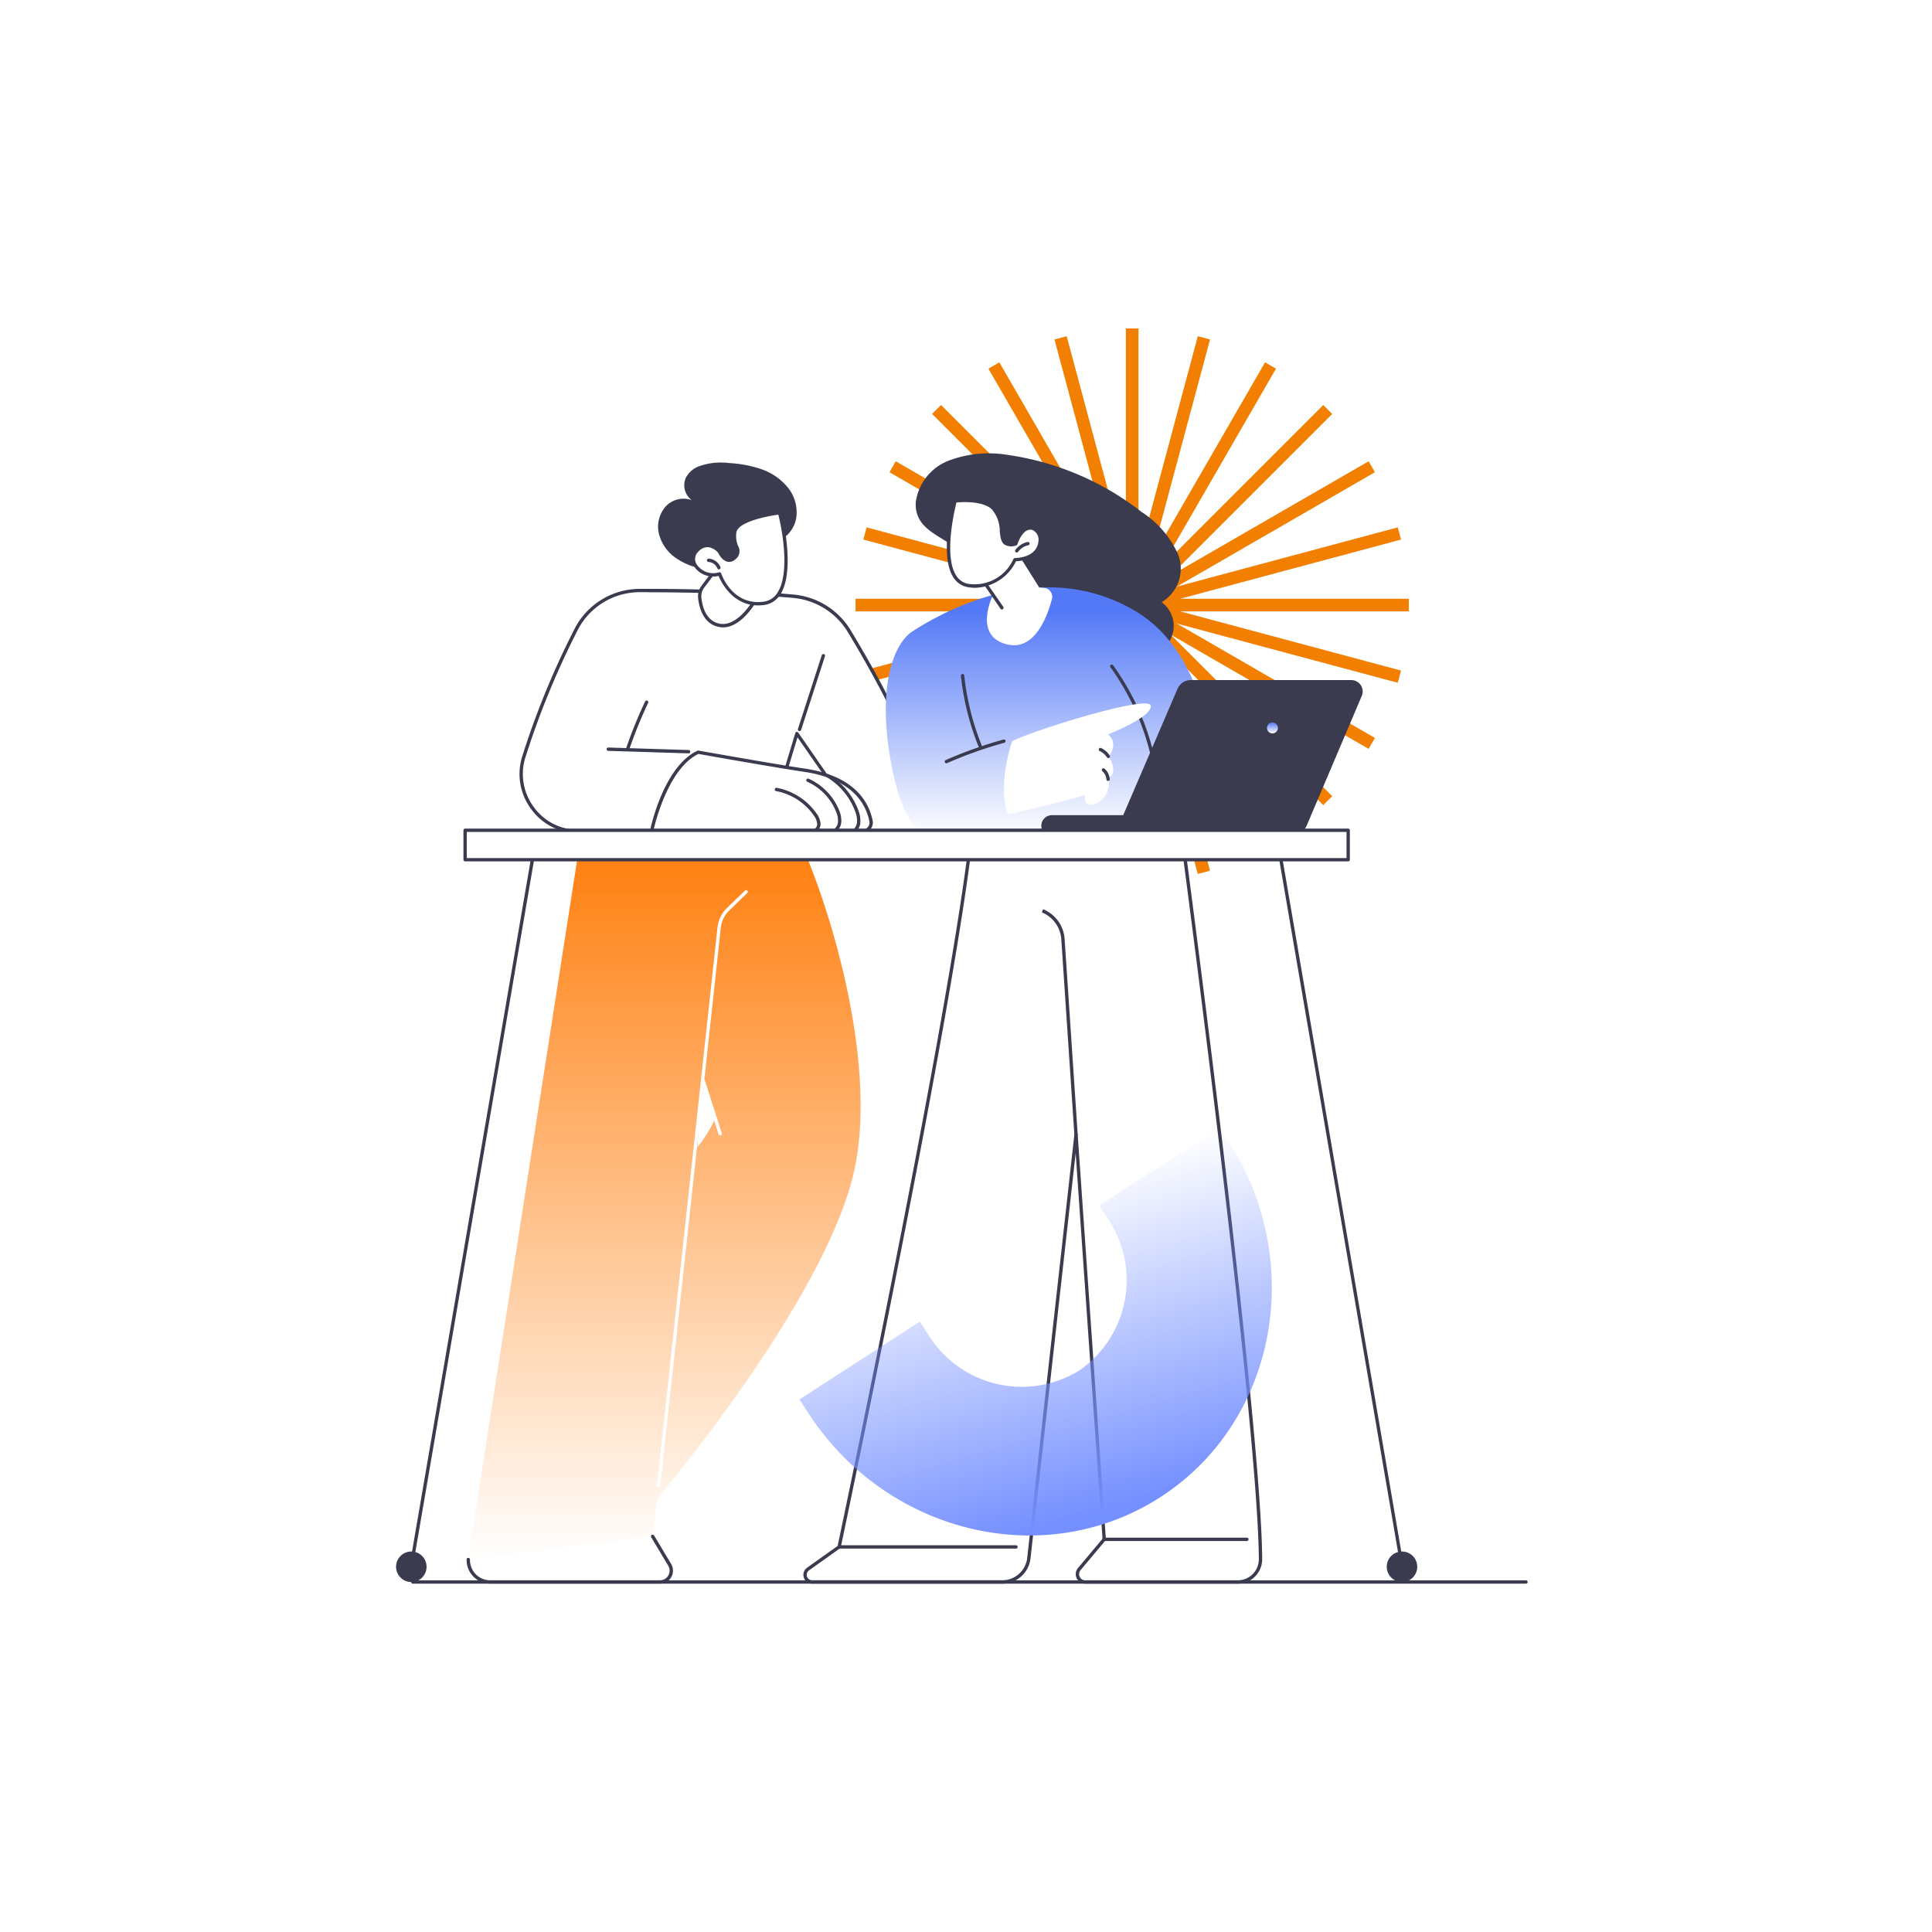 <?xml version="1.0"?>
<svg xmlns="http://www.w3.org/2000/svg" xmlns:xlink="http://www.w3.org/1999/xlink" width="200" height="200" viewBox="0 0 200 200">
  <rect x="0" y="0" width="200" height="200" fill="#333333" stroke="none"/>
  <defs>
    <linearGradient id="linear-gradient" x1="0.5" x2="0.5" y2="1" gradientUnits="objectBoundingBox">
      <stop offset="0" stop-color="#748fff"/>
      <stop offset="1" stop-color="#748fff" stop-opacity="0"/>
    </linearGradient>
    <clipPath id="clip-path">
      <rect id="Rectangle_7488" data-name="Rectangle 7488" width="117.129" height="116.99" fill="none"/>
    </clipPath>
    <linearGradient id="linear-gradient-2" x1="0.5" x2="0.5" y2="1" gradientUnits="objectBoundingBox">
      <stop offset="0" stop-color="#f70"/>
      <stop offset="1" stop-color="#f70" stop-opacity="0"/>
    </linearGradient>
    <linearGradient id="linear-gradient-3" x1="0.5" x2="0.5" y2="1" gradientUnits="objectBoundingBox">
      <stop offset="0" stop-color="#5479f7"/>
      <stop offset="1" stop-color="#fff"/>
    </linearGradient>
    <clipPath id="clip-path-2">
      <rect id="Rectangle_7391" data-name="Rectangle 7391" width="51.267" height="36.134" fill="url(#linear-gradient)"/>
    </clipPath>
    <clipPath id="clip-Illu-proximit&#xE9;">
      <rect width="200" height="200"/>
    </clipPath>
  </defs>
  <g id="Illu-proximit&#xE9;" clip-path="url(#clip-Illu-proximit&#xE9;)">
    <rect width="200" height="200" fill="#fff"/>
    <g id="Groupe_8327" data-name="Groupe 8327" transform="translate(-1175.334 -1977)">
      <g id="Groupe_504" data-name="Groupe 504" transform="translate(1263.901 2011)">
        <rect id="Rectangle_7376" data-name="Rectangle 7376" width="1.307" height="57.275" transform="translate(27.984)" fill="#f27f00"/>
        <rect id="Rectangle_7377" data-name="Rectangle 7377" width="57.275" height="1.307" transform="translate(0 27.984)" fill="#f27f00"/>
        <rect id="Rectangle_7378" data-name="Rectangle 7378" width="57.276" height="1.307" transform="matrix(0.707, -0.707, 0.707, 0.707, 7.923, 48.423)" fill="#f27f00"/>
        <rect id="Rectangle_7379" data-name="Rectangle 7379" width="1.307" height="57.276" transform="matrix(0.707, -0.707, 0.707, 0.707, 7.925, 8.85)" fill="#f27f00"/>
        <rect id="Rectangle_7380" data-name="Rectangle 7380" width="1.308" height="57.275" transform="matrix(0.966, -0.259, 0.259, 0.966, 20.594, 1.145)" fill="#f27f00"/>
        <rect id="Rectangle_7381" data-name="Rectangle 7381" width="57.275" height="1.308" transform="translate(0.807 35.421) rotate(-15.005)" fill="#f27f00"/>
        <rect id="Rectangle_7382" data-name="Rectangle 7382" width="57.275" height="1.307" transform="translate(13.752 53.111) rotate(-59.998)" fill="#f27f00"/>
        <rect id="Rectangle_7383" data-name="Rectangle 7383" width="1.307" height="57.276" transform="matrix(0.5, -0.866, 0.866, 0.5, 3.51, 14.885)" fill="#f27f00"/>
        <rect id="Rectangle_7384" data-name="Rectangle 7384" width="1.307" height="57.275" transform="matrix(0.866, -0.5, 0.5, 0.866, 13.753, 4.164)" fill="#f27f00"/>
        <rect id="Rectangle_7385" data-name="Rectangle 7385" width="57.276" height="1.307" transform="translate(3.51 42.391) rotate(-30.002)" fill="#f27f00"/>
        <rect id="Rectangle_7386" data-name="Rectangle 7386" width="57.275" height="1.307" transform="matrix(0.259, -0.966, 0.966, 0.259, 20.596, 56.131)" fill="#f27f00"/>
        <rect id="Rectangle_7387" data-name="Rectangle 7387" width="1.308" height="57.275" transform="translate(0.807 21.857) rotate(-75)" fill="#f27f00"/>
      </g>
      <g id="Groupe_503" data-name="Groupe 503" transform="translate(1216.334 2023.951)">
        <g id="Groupe_502" data-name="Groupe 502" clip-path="url(#clip-path)">
          <path id="Trac&#xE9;_9445" data-name="Trac&#xE9; 9445" d="M62.867,278.951s17.8-20.946,20.488-34.386-4.925-33.632-7.344-36.626-20.561-.684-20.561-.684L43.337,284.963a2.308,2.308,0,0,0-.025.3L62.4,282.864Zm4.841-42.785a12.692,12.692,0,0,1,1.1,3.584,13.7,13.7,0,0,1-1.776,2.817,61.54,61.54,0,0,1,.673-6.4" transform="translate(-35.834 -170.767)" fill="url(#linear-gradient-2)"/>
          <path id="Trac&#xE9;_9446" data-name="Trac&#xE9; 9446" d="M45.577,653.96H63.153a1.169,1.169,0,0,0,1-1.77l-1.765-2.95-19.084,2.395a2.271,2.271,0,0,0,2.269,2.326" transform="translate(-35.829 -537.142)" fill="#fff"/>
          <path id="Trac&#xE9;_9447" data-name="Trac&#xE9; 9447" d="M62.325,653.3H44.749a2.444,2.444,0,0,1-2.442-2.5.17.17,0,0,1,.177-.168.173.173,0,0,1,.168.177,2.1,2.1,0,0,0,2.1,2.148H62.325a1,1,0,0,0,.855-1.509l-1.765-2.95a.173.173,0,0,1,.3-.177l1.765,2.95a1.342,1.342,0,0,1-1.152,2.031" transform="translate(-35.002 -536.315)" fill="#3b3b50"/>
          <path id="Trac&#xE9;_9448" data-name="Trac&#xE9; 9448" d="M156.607,323.534h-.019a.173.173,0,0,1-.153-.19L162.7,265.6a3.269,3.269,0,0,1,.972-1.99l1.879-1.821a.173.173,0,0,1,.24.248l-1.879,1.821a2.922,2.922,0,0,0-.87,1.779l-6.265,57.739a.173.173,0,0,1-.171.154" transform="translate(-129.424 -216.552)" fill="#fff"/>
          <path id="Trac&#xE9;_9449" data-name="Trac&#xE9; 9449" d="M185.224,381.257a.173.173,0,0,1-.164-.12l-1.73-5.41a.173.173,0,1,1,.329-.105l1.73,5.41a.172.172,0,0,1-.112.217.17.17,0,0,1-.053.008" transform="translate(-151.669 -310.668)" fill="#fff"/>
          <path id="Trac&#xE9;_9450" data-name="Trac&#xE9; 9450" d="M118.558,98.25a6.987,6.987,0,0,1-5.076-3.8c-1.5-3.036-3.2-5.984-4.482-8.11a7.554,7.554,0,0,0-5.8-3.622c-5.877-.517-11.981-.6-15.905-.583a7.409,7.409,0,0,0-6.523,3.942,87.334,87.334,0,0,0-5.432,13.186,5.951,5.951,0,0,0,5.568,7.8c6.12.025,19.61,0,19.61,0l3.063-10.13,4.749,6.86a16.7,16.7,0,0,0,2.944,3.264s4.727,0,5.5-.005A28.535,28.535,0,0,1,121,98.683c-.874-.159-1.7-.3-2.438-.433" transform="translate(-62.083 -67.953)" fill="#fff"/>
          <path id="Trac&#xE9;_9451" data-name="Trac&#xE9; 9451" d="M87.852,106.423c-2.906,0-5.761,0-7.788-.011a5.979,5.979,0,0,1-4.866-2.523,6.08,6.08,0,0,1-.866-5.507,85.818,85.818,0,0,1,5.444-13.213,7.569,7.569,0,0,1,6.675-4.034c4.048-.016,10.092.072,15.921.584a7.752,7.752,0,0,1,5.934,3.7c1.2,1.986,2.953,5.008,4.49,8.123a6.837,6.837,0,0,0,4.95,3.7c.741.128,1.565.273,2.44.433a.173.173,0,0,1,.108.272,28.231,28.231,0,0,0-4.2,8.323.173.173,0,0,1-.164.121c-.776,0-5.5.005-5.5.005a.173.173,0,0,1-.108-.038,17.069,17.069,0,0,1-2.978-3.3L102.8,96.5l-2.959,9.787a.173.173,0,0,1-.165.123c-.09,0-6.057.011-11.823.011m-.511-24.944-.889,0a7.225,7.225,0,0,0-6.371,3.85A85.486,85.486,0,0,0,74.66,98.49a5.739,5.739,0,0,0,.818,5.2,5.637,5.637,0,0,0,4.587,2.38c5.733.023,18.087,0,19.481,0l3.026-10.007a.173.173,0,0,1,.307-.048l4.749,6.86a16.949,16.949,0,0,0,2.863,3.19c.532,0,4.328,0,5.314,0a28.582,28.582,0,0,1,4.048-8.081c-.773-.14-1.5-.269-2.167-.383a7.183,7.183,0,0,1-5.2-3.892c-1.531-3.1-3.279-6.117-4.476-8.1a7.406,7.406,0,0,0-5.669-3.539c-5.4-.475-11-.584-15-.584" transform="translate(-61.242 -67.125)" fill="#3b3b50"/>
          <path id="Trac&#xE9;_9452" data-name="Trac&#xE9; 9452" d="M241.075,128.216a.173.173,0,0,1-.164-.226l2.466-7.623a.173.173,0,1,1,.329.106l-2.466,7.623a.173.173,0,0,1-.164.12" transform="translate(-199.308 -99.485)" fill="#3b3b50"/>
          <path id="Trac&#xE9;_9453" data-name="Trac&#xE9; 9453" d="M134.756,176.858h-.006l-8.32-.26a.173.173,0,0,1-.167-.178.175.175,0,0,1,.178-.167l8.32.26a.173.173,0,0,1-.005.345" transform="translate(-104.462 -145.821)" fill="#3b3b50"/>
          <path id="Trac&#xE9;_9454" data-name="Trac&#xE9; 9454" d="M137.957,153.346a.169.169,0,0,1-.056-.009.172.172,0,0,1-.108-.219,46.778,46.778,0,0,1,1.979-4.886.173.173,0,1,1,.312.147,46.449,46.449,0,0,0-1.965,4.85.173.173,0,0,1-.163.117" transform="translate(-113.994 -122.556)" fill="#3b3b50"/>
          <path id="Trac&#xE9;_9455" data-name="Trac&#xE9; 9455" d="M158.033,179.062s7.8,1.388,11.051,1.872c5.573.828,6.573,3.941,6.844,5.231a.9.9,0,0,1-.888,1.084H153.212s1.319-6.537,4.821-8.187" transform="translate(-126.758 -148.145)" fill="#fff"/>
          <path id="Trac&#xE9;_9456" data-name="Trac&#xE9; 9456" d="M174.212,186.594H152.384a.173.173,0,0,1-.169-.207c.055-.27,1.377-6.641,4.917-8.309a.171.171,0,0,1,.1-.014c.078.014,7.832,1.393,11.046,1.871,3.957.588,6.373,2.443,6.988,5.366a1.063,1.063,0,0,1-.217.892,1.078,1.078,0,0,1-.84.4m-21.612-.345h21.612a.733.733,0,0,0,.572-.273.719.719,0,0,0,.147-.6c-.582-2.769-2.9-4.531-6.7-5.1-3.076-.457-10.3-1.738-11-1.863-3,1.464-4.371,6.722-4.63,7.834" transform="translate(-125.931 -147.317)" fill="#3b3b50"/>
          <path id="Trac&#xE9;_9457" data-name="Trac&#xE9; 9457" d="M230.968,205.089a.173.173,0,0,1-.018-.344.581.581,0,0,0,.438-.6,1.648,1.648,0,0,0-.355-.875,6.125,6.125,0,0,0-3.9-2.515.173.173,0,0,1,.062-.34,6.473,6.473,0,0,1,4.125,2.657,1.956,1.956,0,0,1,.417,1.071.923.923,0,0,1-.748.94h-.018" transform="translate(-187.796 -165.813)" fill="#3b3b50"/>
          <path id="Trac&#xE9;_9458" data-name="Trac&#xE9; 9458" d="M248.768,200.479a.173.173,0,0,1-.079-.326,1.036,1.036,0,0,0,.506-.851,2.361,2.361,0,0,0-.225-1.093,5.748,5.748,0,0,0-2.963-3.033.173.173,0,0,1,.14-.316,6.1,6.1,0,0,1,3.142,3.217,2.761,2.761,0,0,1,.25,1.253,1.38,1.38,0,0,1-.693,1.129.171.171,0,0,1-.079.019" transform="translate(-203.447 -161.203)" fill="#3b3b50"/>
          <path id="Trac&#xE9;_9459" data-name="Trac&#xE9; 9459" d="M260.507,198.2a.173.173,0,0,1-.1-.315,1.107,1.107,0,0,0,.428-.807,2.458,2.458,0,0,0-.149-1,6.948,6.948,0,0,0-3-3.659.173.173,0,0,1,.167-.3,7.321,7.321,0,0,1,3.165,3.856,2.9,2.9,0,0,1,.164,1.144,1.434,1.434,0,0,1-.576,1.058.171.171,0,0,1-.1.031" transform="translate(-213.119 -158.925)" fill="#3b3b50"/>
          <path id="Trac&#xE9;_9460" data-name="Trac&#xE9; 9460" d="M316.757,186.351h18.452s1.154-3.138-3.795-5.638c-2.931-1.48-10.435-2.736-10.435-2.736a19.179,19.179,0,0,0-4.222,8.374" transform="translate(-262.066 -147.248)" fill="#fff"/>
          <path id="Trac&#xE9;_9461" data-name="Trac&#xE9; 9461" d="M334.382,185.7H315.93a.173.173,0,0,1-.17-.2,19.527,19.527,0,0,1,4.264-8.459.172.172,0,0,1,.156-.054c.308.051,7.564,1.277,10.485,2.753,5.028,2.539,3.891,5.818,3.879,5.851a.173.173,0,0,1-.162.113m-18.242-.345h18.114c.149-.574.531-3.152-3.744-5.311-2.7-1.362-9.417-2.553-10.292-2.7a19.226,19.226,0,0,0-4.077,8.015" transform="translate(-261.239 -146.42)" fill="#3b3b50"/>
          <path id="Trac&#xE9;_9462" data-name="Trac&#xE9; 9462" d="M362.211,201.7a.172.172,0,0,1-.119-.3.887.887,0,0,0,.117-1.006,1.767,1.767,0,0,0-.875-.762,6.744,6.744,0,0,0-1.051-.339,3.922,3.922,0,0,1-1.775-.8,2.118,2.118,0,0,1-.613-1.919.173.173,0,0,1,.339.068,1.765,1.765,0,0,0,.511,1.6,3.613,3.613,0,0,0,1.626.72,6.993,6.993,0,0,1,1.105.359,2.066,2.066,0,0,1,1.042.924,1.232,1.232,0,0,1-.188,1.408.171.171,0,0,1-.119.048" transform="translate(-296.07 -162.518)" fill="#3b3b50"/>
          <path id="Trac&#xE9;_9463" data-name="Trac&#xE9; 9463" d="M385.3,199.771a.173.173,0,0,1-.158-.243c.312-.706-.311-1.521-.594-1.839a14.883,14.883,0,0,0-4.475-3.029.173.173,0,1,1,.157-.307,15.144,15.144,0,0,1,4.576,3.107,2.129,2.129,0,0,1,.652,2.208.173.173,0,0,1-.158.1" transform="translate(-314.374 -160.78)" fill="#3b3b50"/>
          <path id="Trac&#xE9;_9464" data-name="Trac&#xE9; 9464" d="M171.409,11.334a4.054,4.054,0,0,0-.8-3.228,6.061,6.061,0,0,0-2.766-1.95,12.211,12.211,0,0,0-3.358-.641,6.684,6.684,0,0,0-3.179.356,2.528,2.528,0,0,0-1.3,1.158,1.919,1.919,0,0,0,.608,2.321,2.524,2.524,0,0,0-2.714.679,3.166,3.166,0,0,0-.689,2.779,4.278,4.278,0,0,0,1.612,2.428,6.656,6.656,0,0,0,2.707,1.174,9.315,9.315,0,0,0,5.831-.687,3.822,3.822,0,0,0,1.162-.776c.321-.337.32-.8.581-1.131.2-.252.649-.31.92-.481a3.178,3.178,0,0,0,1.384-2" transform="translate(-130.006 -4.53)" fill="#3b3b50"/>
          <path id="Trac&#xE9;_9465" data-name="Trac&#xE9; 9465" d="M184.394,64.416l-2,2.653a1.648,1.648,0,0,0-.328,1.16c.094.921.472,2.48,1.933,2.83,2.1.5,3.806-2.6,3.806-2.6Z" transform="translate(-150.619 -53.294)" fill="#fff"/>
          <path id="Trac&#xE9;_9466" data-name="Trac&#xE9; 9466" d="M183.638,70.461a2.194,2.194,0,0,1-.513-.061c-1.569-.376-1.967-2.029-2.065-2.98a1.815,1.815,0,0,1,.363-1.282l2-2.653a.173.173,0,0,1,.133-.069.17.17,0,0,1,.137.061l3.406,4.048a.172.172,0,0,1,.019.194c-.066.121-1.529,2.741-3.485,2.741m-.066-6.6-1.874,2.48a1.47,1.47,0,0,0-.295,1.039c.088.861.44,2.354,1.8,2.68a1.821,1.821,0,0,0,.425.05c1.559,0,2.845-1.984,3.131-2.46Z" transform="translate(-149.791 -52.466)" fill="#3b3b50"/>
          <path id="Trac&#xE9;_9467" data-name="Trac&#xE9; 9467" d="M181.028,41.865s1.171,3.477,4.543,3.052,2.274-7.033,1.67-9.374c0,0-4.428.515-4.648,2.015s.876,1.92-.073,2.69c-.874.709-1.492-.66-1.492-.66a1.483,1.483,0,0,0-2.307-.159c-1.233,1.25.651,2.988,2.307,2.436" transform="translate(-147.535 -29.406)" fill="#fff"/>
          <path id="Trac&#xE9;_9468" data-name="Trac&#xE9; 9468" d="M184.189,44.3c-2.643,0-3.821-2.409-4.088-3.05a2.393,2.393,0,0,1-2.537-.981,1.38,1.38,0,0,1,.211-1.786,1.625,1.625,0,0,1,1.256-.559,2.012,2.012,0,0,1,1.309.732.176.176,0,0,1,.021.035c.082.18.372.667.725.75a.57.57,0,0,0,.5-.153c.439-.356.366-.567.205-1.029a2.993,2.993,0,0,1-.194-1.552c.232-1.585,4.332-2.107,4.8-2.162a.174.174,0,0,1,.187.128c.58,2.249,1.206,6.578-.126,8.541a2.322,2.322,0,0,1-1.69,1.048,4.615,4.615,0,0,1-.58.037M180.2,40.866a.173.173,0,0,1,.164.117c.046.137,1.168,3.339,4.358,2.936a1.965,1.965,0,0,0,1.447-.9c1.236-1.82.67-5.885.115-8.114-1.288.169-4.189.772-4.347,1.85a2.658,2.658,0,0,0,.179,1.389,1.051,1.051,0,0,1-.314,1.411.9.9,0,0,1-.8.22c-.542-.128-.885-.789-.949-.921a1.662,1.662,0,0,0-1.048-.587,1.3,1.3,0,0,0-.989.456,1.031,1.031,0,0,0-.164,1.361,2.058,2.058,0,0,0,2.293.79.171.171,0,0,1,.055-.009" transform="translate(-146.711 -28.579)" fill="#3b3b50"/>
          <path id="Trac&#xE9;_9469" data-name="Trac&#xE9; 9469" d="M187.628,64.128a.173.173,0,0,1-.161-.111,1.059,1.059,0,0,0-.912-.659.173.173,0,0,1-.164-.181.176.176,0,0,1,.181-.164,1.414,1.414,0,0,1,1.218.879.173.173,0,0,1-.1.223.175.175,0,0,1-.062.012" transform="translate(-154.209 -52.134)" fill="#3b3b50"/>
          <path id="Trac&#xE9;_9470" data-name="Trac&#xE9; 9470" d="M283.955,217.066s8.309,62,8.4,76.966A2.355,2.355,0,0,1,290,296.405H274.222a.815.815,0,0,1-.624-1.339l2.584-3.079-2.919-41.9-4.884,43.848a2.775,2.775,0,0,1-2.758,2.468H245.948a.738.738,0,0,1-.428-1.339l3.218-2.29s12.5-59.056,13.9-75.71Z" transform="translate(-202.871 -179.587)" fill="#fff"/>
          <path id="Trac&#xE9;_9471" data-name="Trac&#xE9; 9471" d="M289.175,295.75H273.393a.987.987,0,0,1-.756-1.623l2.539-3.025-2.782-39.926-4.673,41.952a2.944,2.944,0,0,1-2.929,2.621H245.119a.91.91,0,0,1-.528-1.652l3.163-2.251c.482-2.283,12.518-59.418,13.879-75.623a.173.173,0,0,1,.172-.158h21.321a.173.173,0,0,1,.171.15c.083.62,8.311,62.187,8.406,76.988a2.528,2.528,0,0,1-2.527,2.547m-16.742-46.661h0a.172.172,0,0,1,.169.161l2.919,41.9a.173.173,0,0,1-.04.123L272.9,294.35a.642.642,0,0,0,.492,1.055h15.782a2.183,2.183,0,0,0,2.182-2.2c-.092-14.423-7.928-73.384-8.383-76.795H261.963C260.515,233.1,248.2,291.4,248.078,291.984a.172.172,0,0,1-.069.1l-3.218,2.29a.565.565,0,0,0,.328,1.025h19.673a2.6,2.6,0,0,0,2.586-2.314l4.883-43.849a.173.173,0,0,1,.172-.154" transform="translate(-202.042 -178.76)" fill="#3b3b50"/>
          <path id="Trac&#xE9;_9472" data-name="Trac&#xE9; 9472" d="M390.756,296.728a.173.173,0,0,1-.172-.161l-1.353-20.214a3.247,3.247,0,0,0-2.008-2.8l.056-.164.066-.159.01,0a3.59,3.59,0,0,1,2.22,3.1l1.353,20.214a.173.173,0,0,1-.161.184h-.011" transform="translate(-320.365 -226.054)" fill="#3b3b50"/>
          <path id="Trac&#xE9;_9473" data-name="Trac&#xE9; 9473" d="M438.547,650.336H423.768a.173.173,0,1,1,0-.345h14.779a.173.173,0,0,1,0,.345" transform="translate(-350.457 -537.764)" fill="#3b3b50"/>
          <path id="Trac&#xE9;_9474" data-name="Trac&#xE9; 9474" d="M283.143,654.9h-18.32a.173.173,0,0,1,0-.345h18.32a.173.173,0,0,1,0,.345" transform="translate(-218.956 -541.541)" fill="#3b3b50"/>
          <path id="Trac&#xE9;_9475" data-name="Trac&#xE9; 9475" d="M311.579,5.007A5.388,5.388,0,0,1,315.033.717a11.715,11.715,0,0,1,5.888-.6,29.251,29.251,0,0,1,14.034,5.937,10.142,10.142,0,0,1,3.758,4.352,4.037,4.037,0,0,1-1.687,4.981,3.052,3.052,0,0,1,1.178,3.12,4.752,4.752,0,0,1-2.04,2.823c-2.565,1.776-6.221,1.607-9.064.259a20,20,0,0,1-6.9-6.1c-1.528-1.955-2.964-4.767-5.112-6.165-1.732-1.127-3.668-1.921-3.51-4.316" transform="translate(-257.774 -0.001)" fill="#3b3b50"/>
          <path id="Trac&#xE9;_9476" data-name="Trac&#xE9; 9476" d="M327.639,105.909s1.816-17.418-8.2-23.295-20.6.595-22.961,2.105-3.744,6.739-2.075,14.611,4.684,6.579,4.684,6.579Z" transform="translate(-242.969 -66.346)" fill="url(#linear-gradient-3)"/>
          <path id="Trac&#xE9;_9477" data-name="Trac&#xE9; 9477" d="M432.578,136.629a.173.173,0,0,1-.169-.137,25.9,25.9,0,0,0-4.319-9.788.173.173,0,0,1,.28-.2,26.239,26.239,0,0,1,4.377,9.919.172.172,0,0,1-.134.2.164.164,0,0,1-.035,0" transform="translate(-354.149 -104.601)" fill="#3b3b50"/>
          <path id="Trac&#xE9;_9478" data-name="Trac&#xE9; 9478" d="M340.63,139.8a.173.173,0,0,1-.16-.109,27.609,27.609,0,0,1-1.818-7.3.173.173,0,0,1,.153-.19.17.17,0,0,1,.19.153,27.249,27.249,0,0,0,1.8,7.213.173.173,0,0,1-.16.237" transform="translate(-280.179 -109.375)" fill="#3b3b50"/>
          <path id="Trac&#xE9;_9479" data-name="Trac&#xE9; 9479" d="M329.106,173.886a.173.173,0,0,1-.07-.331,43.826,43.826,0,0,1,5.991-2.129.173.173,0,0,1,.092.333,43.5,43.5,0,0,0-5.943,2.112.17.17,0,0,1-.069.015" transform="translate(-272.139 -141.822)" fill="#3b3b50"/>
          <path id="Trac&#xE9;_9480" data-name="Trac&#xE9; 9480" d="M365.287,153.757c-.08.041-1.614,4.969-.41,7.572,0,0,5.53-1.252,7.933-1.985,0,0-.188,1.151.76,1.012a2.339,2.339,0,0,0,1.669-2.814s1.1-.331.046-2.193c0,0,1.068-1.355-.082-2.288,0,0,4.65-1.83,4.418-2.98s-12.086,2.533-14.333,3.675" transform="translate(-301.497 -123.986)" fill="#fff"/>
          <path id="Trac&#xE9;_9481" data-name="Trac&#xE9; 9481" d="M423.746,189.977a.173.173,0,0,1-.172-.16,1.273,1.273,0,0,0-.429-.855.173.173,0,0,1,.226-.261,1.6,1.6,0,0,1,.547,1.092.173.173,0,0,1-.16.185h-.012" transform="translate(-350.036 -156.085)" fill="#3b3b50"/>
          <path id="Trac&#xE9;_9482" data-name="Trac&#xE9; 9482" d="M422.36,177.547a.172.172,0,0,1-.144-.078,1.832,1.832,0,0,0-.735-.641.173.173,0,1,1,.15-.311,2.177,2.177,0,0,1,.873.762.173.173,0,0,1-.144.268" transform="translate(-348.627 -146.025)" fill="#3b3b50"/>
          <path id="Trac&#xE9;_9483" data-name="Trac&#xE9; 9483" d="M351.6,57.8l1.091,1.585s-2.182,4.355,1.581,5.141c2.716.568,4.025-2.821,4.518-4.72a.924.924,0,0,0-.827-1.156l-.481-.035-2.853-4.529Z" transform="translate(-290.896 -44.745)" fill="#fff"/>
          <path id="Trac&#xE9;_9484" data-name="Trac&#xE9; 9484" d="M352.785,60.059a.172.172,0,0,1-.142-.075l-2.008-2.917a.172.172,0,0,1,.008-.207l3.029-3.714a.173.173,0,0,1,.268.218l-2.947,3.613,1.935,2.811a.173.173,0,0,1-.142.271" transform="translate(-290.069 -43.917)" fill="#3b3b50"/>
          <path id="Trac&#xE9;_9485" data-name="Trac&#xE9; 9485" d="M338.2,32.567s.556-1.845,1.709-1.618,1.461,3.156-1.8,3.268a4.607,4.607,0,0,1-4.763,2.686c-3.684-.533-1.426-8.774-1.426-8.774s2.836-.352,3.938.769c1.565,1.591.015,4.243,2.342,3.669" transform="translate(-274.047 -23.229)" fill="#fff"/>
          <path id="Trac&#xE9;_9486" data-name="Trac&#xE9; 9486" d="M333.2,36.292a5,5,0,0,1-.718-.053,2.188,2.188,0,0,1-1.573-1.011c-1.52-2.321-.058-7.75.005-7.98a.173.173,0,0,1,.145-.126c.119-.015,2.934-.349,4.083.819a3.753,3.753,0,0,1,.9,2.422c.056.533.1.994.36,1.174a1.071,1.071,0,0,0,.828.048c.139-.4.735-1.866,1.876-1.641a1.426,1.426,0,0,1,.937,1.588c-.074.917-.813,1.918-2.661,2.017a4.854,4.854,0,0,1-4.18,2.742m-1.983-8.838c-.2.8-1.339,5.571-.019,7.585a1.833,1.833,0,0,0,1.333.858,4.395,4.395,0,0,0,4.58-2.584.173.173,0,0,1,.153-.1c1.7-.058,2.37-.918,2.433-1.7a1.1,1.1,0,0,0-.66-1.222c-.989-.2-1.506,1.481-1.511,1.5a.173.173,0,0,1-.124.118,1.44,1.44,0,0,1-1.2-.079c-.385-.27-.441-.8-.505-1.421a3.426,3.426,0,0,0-.8-2.215c-.909-.923-3.145-.78-3.678-.731m6.143,4.278h0Z" transform="translate(-273.206 -22.395)" fill="#3b3b50"/>
          <path id="Trac&#xE9;_9487" data-name="Trac&#xE9; 9487" d="M371.313,54.082a.173.173,0,0,1-.139-.275,2.149,2.149,0,0,1,1.269-.819.173.173,0,0,1,.072.338,1.8,1.8,0,0,0-1.063.686.173.173,0,0,1-.139.07" transform="translate(-307.06 -43.836)" fill="#3b3b50"/>
          <path id="Trac&#xE9;_9488" data-name="Trac&#xE9; 9488" d="M412.542,219.01H387.984a1.1,1.1,0,1,1,0-2.209h26.453Z" transform="translate(-320.081 -179.368)" fill="#3b3b50"/>
          <path id="Trac&#xE9;_9489" data-name="Trac&#xE9; 9489" d="M449.285,152.014l-17.994-.326,6.432-14.963a1.492,1.492,0,0,1,1.369-.9h16.621a1.176,1.176,0,0,1,1.082,1.636l-5.7,13.421a1.86,1.86,0,0,1-1.81,1.131" transform="translate(-356.824 -112.374)" fill="#3b3b50"/>
          <path id="Trac&#xE9;_9490" data-name="Trac&#xE9; 9490" d="M523.317,161.827a.564.564,0,1,1-.564-.564.563.563,0,0,1,.564.564" transform="translate(-432.029 -133.419)" fill="url(#linear-gradient-3)"/>
          <path id="Trac&#xE9;_9491" data-name="Trac&#xE9; 9491" d="M541.9,314.2a.173.173,0,0,1-.17-.144l-12.6-73.445a.173.173,0,1,1,.34-.058L542.066,314a.173.173,0,0,1-.141.2l-.029,0" transform="translate(-437.762 -198.903)" fill="#3b3b50"/>
          <path id="Trac&#xE9;_9492" data-name="Trac&#xE9; 9492" d="M597.135,659.871a1.579,1.579,0,1,1-1.579-1.579,1.579,1.579,0,0,1,1.579,1.579" transform="translate(-491.422 -544.631)" fill="#3b3b50"/>
          <path id="Trac&#xE9;_9493" data-name="Trac&#xE9; 9493" d="M8.316,314.2l-.029,0a.172.172,0,0,1-.141-.2l12.6-73.445a.173.173,0,1,1,.34.058L8.486,314.06a.172.172,0,0,1-.17.144" transform="translate(-6.737 -198.903)" fill="#3b3b50"/>
          <path id="Trac&#xE9;_9494" data-name="Trac&#xE9; 9494" d="M0,659.871a1.579,1.579,0,1,0,1.578-1.579A1.579,1.579,0,0,0,0,659.871" transform="translate(0 -544.631)" fill="#3b3b50"/>
          <rect id="Rectangle_7487" data-name="Rectangle 7487" width="91.415" height="3.047" transform="translate(7.149 38.998)" fill="#fff"/>
          <path id="Trac&#xE9;_9495" data-name="Trac&#xE9; 9495" d="M131.992,228.259H40.577a.173.173,0,0,1-.173-.173V225.04a.173.173,0,0,1,.173-.173h91.415a.173.173,0,0,1,.173.173v3.047a.173.173,0,0,1-.173.173m-91.243-.345h91.07v-2.7H40.749Z" transform="translate(-33.428 -186.042)" fill="#3b3b50"/>
          <path id="Trac&#xE9;_9496" data-name="Trac&#xE9; 9496" d="M10.139,676.577h0Z" transform="translate(-8.388 -559.759)" fill="#fff"/>
          <path id="Trac&#xE9;_9497" data-name="Trac&#xE9; 9497" d="M124.518,675.922H9.312a.173.173,0,1,1,0-.345H124.518a.173.173,0,1,1,0,.345" transform="translate(-7.561 -558.932)" fill="#3b3b50"/>
        </g>
      </g>
      <g id="Groupe_505" data-name="Groupe 505" transform="translate(1313.185 2128.006) rotate(164)">
        <g id="Groupe_397" data-name="Groupe 397" clip-path="url(#clip-path-2)">
          <path id="Trac&#xE9;_556" data-name="Trac&#xE9; 556" d="M51.267,21.085l-14.2,4.31L36.6,23.867a11.362,11.362,0,0,0-13.961-7.9A11.361,11.361,0,0,0,15.428,30.3l.464,1.529-14.2,4.31L1.23,34.606C-3.124,20.263,4.452,5.218,18.12,1.069S46.449,5.214,50.8,19.557Z" transform="translate(0 0)" fill="url(#linear-gradient)"/>
        </g>
      </g>
    </g>
  </g>
</svg>
